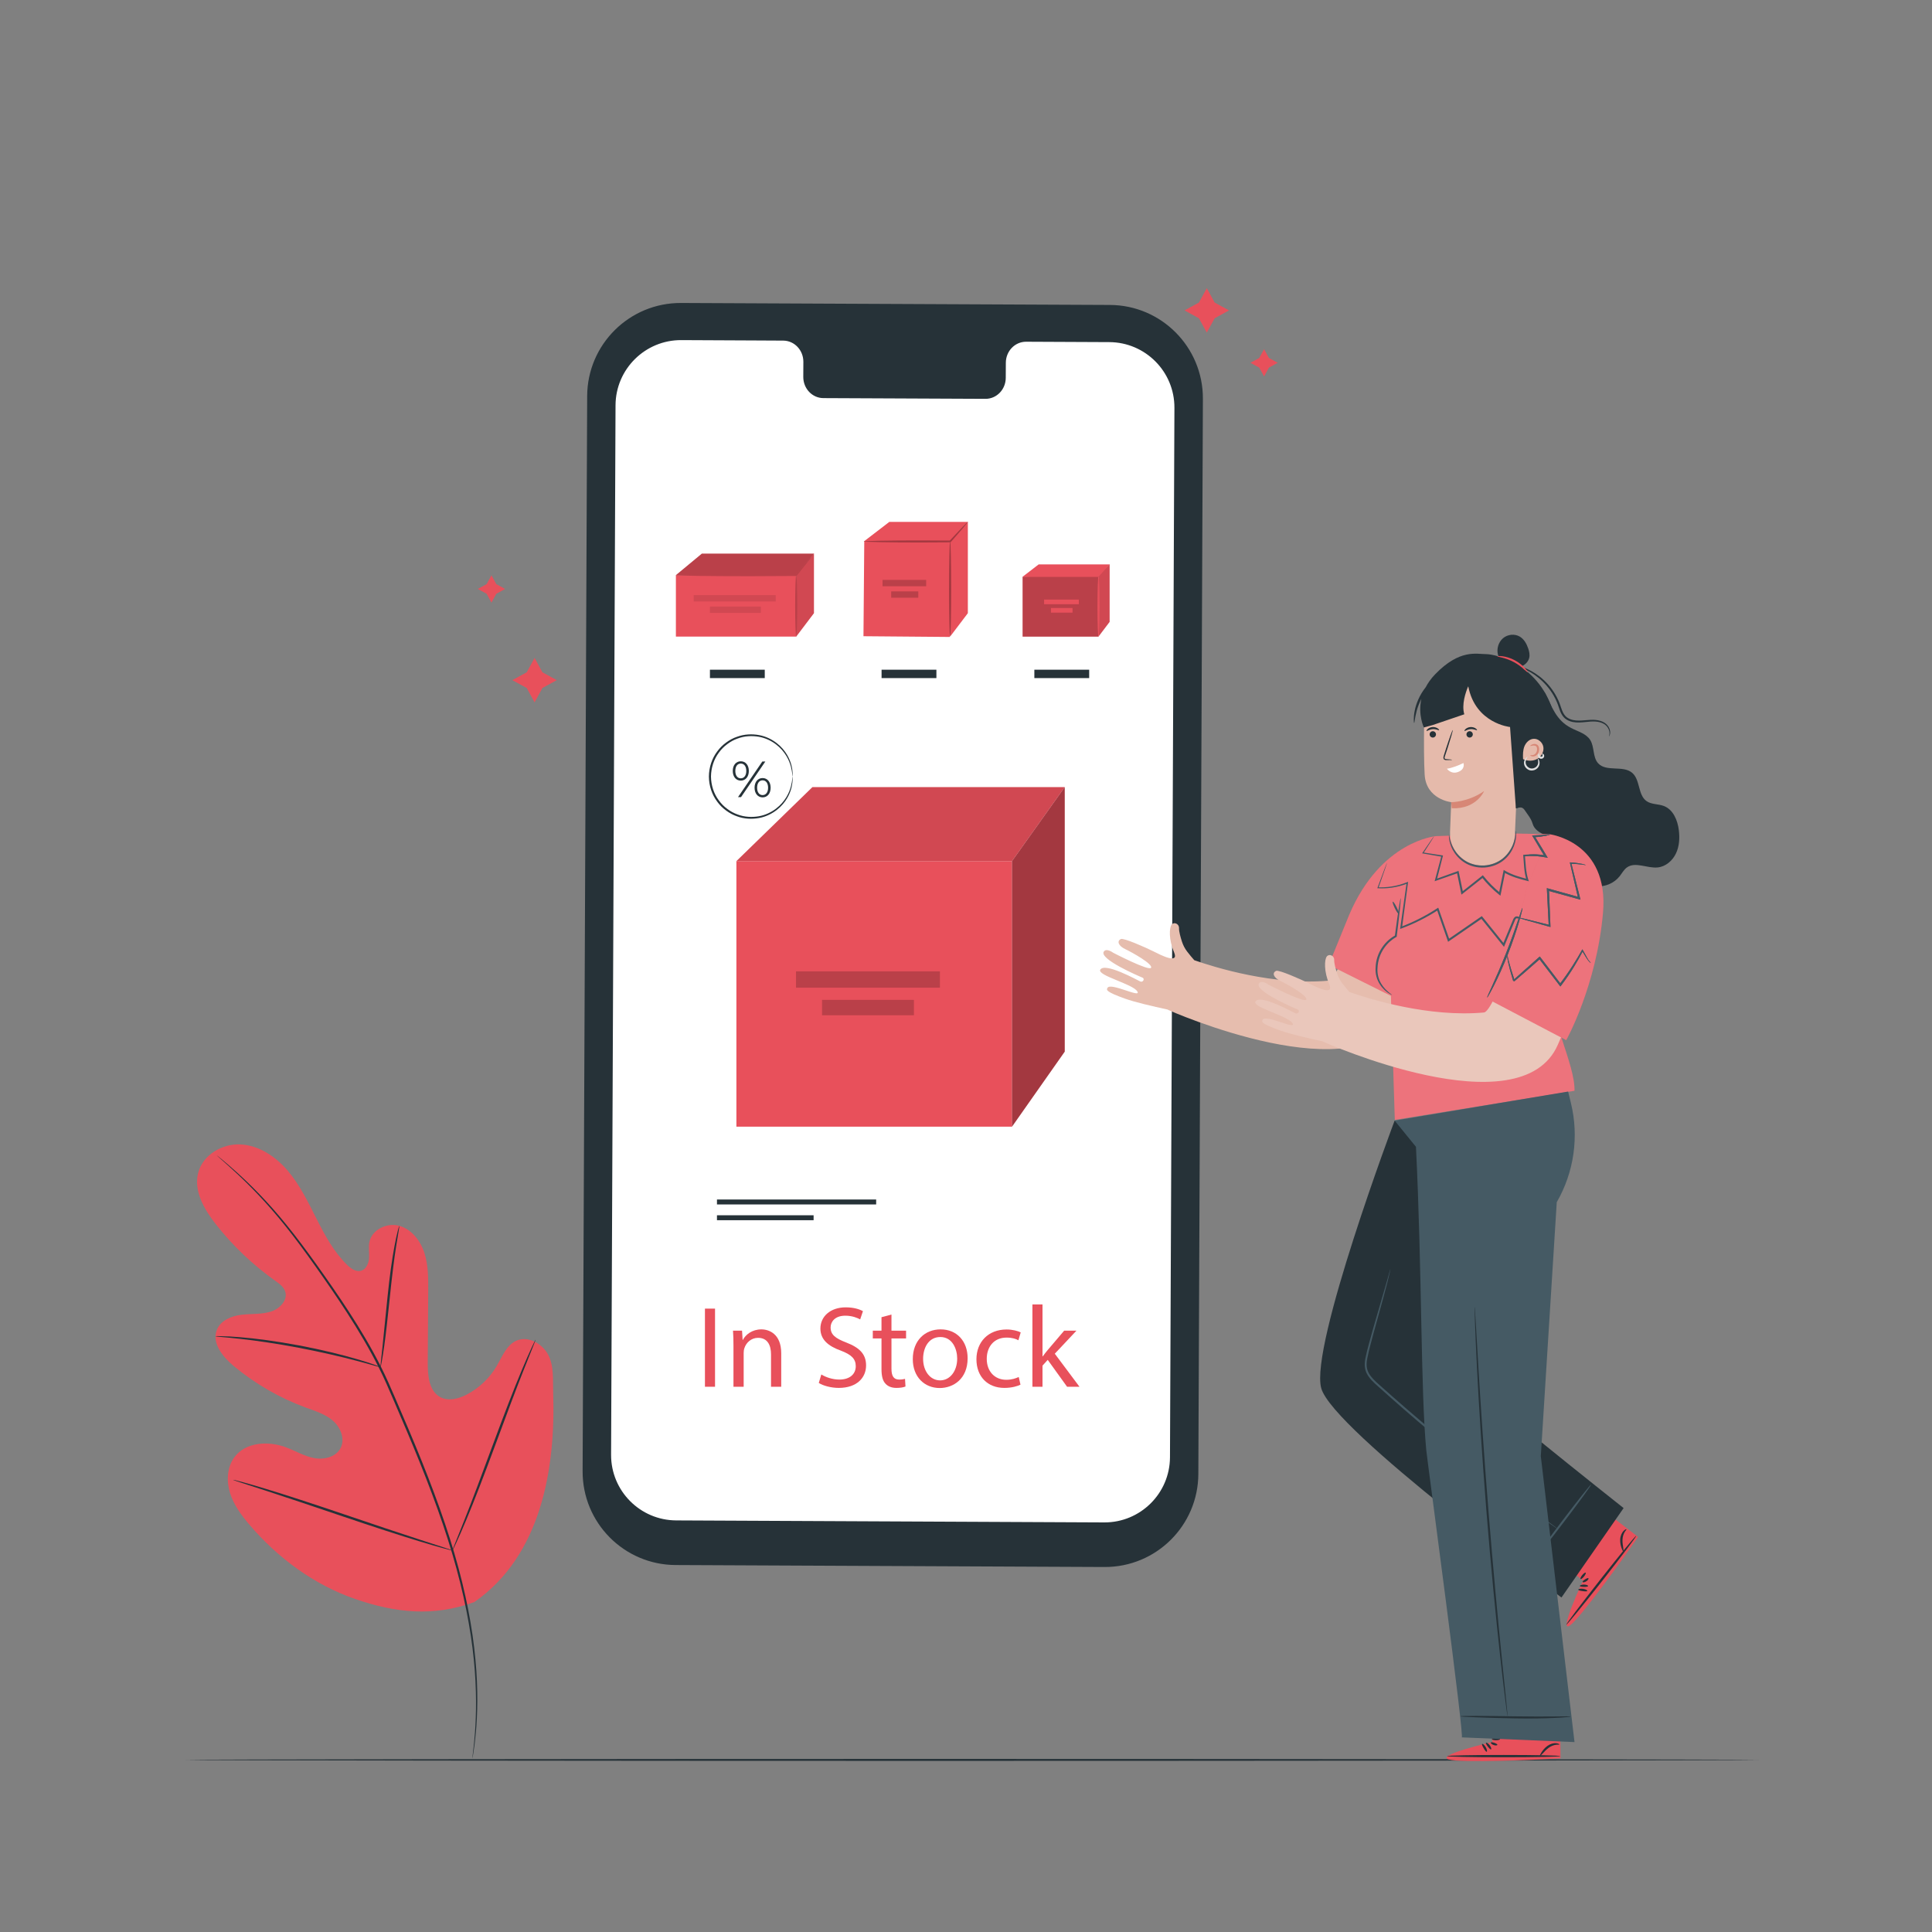 <?xml version="1.0" encoding="utf-8"?>
<!-- Generator: Adobe Illustrator 24.2.3, SVG Export Plug-In . SVG Version: 6.00 Build 0)  -->
<svg version="1.1" xmlns="http://www.w3.org/2000/svg" xmlns:xlink="http://www.w3.org/1999/xlink" x="0px" y="0px"
	 viewBox="0 0 500 500" style="enable-background:new 0 0 500 500;" xml:space="preserve">
<rect x="0" y="0" width="500" height="500" fill="#808080" stroke="none"/>
<style type="text/css">
	.st0{display:none;}
	.st1{display:inline;opacity:0.4;fill:#E0E0E0;}
	.st2{fill:#263238;}
	.st3{fill:#E8505B;}
	.st4{fill:#FFFFFF;}
	.st5{opacity:0.1;}
	.st6{opacity:0.3;}
	.st7{opacity:0.2;}
	.st8{fill:#455A64;}
	.st9{fill:#E6BDAE;}
	.st10{fill:#E5BAAB;}
	.st11{fill:#D78776;}
	.st12{fill:#E0E0E0;}
	.st13{fill:#EAC7BB;}
</style>
<g id="Background_2">
</g>
<g id="Background_1" class="st0">
	<path class="st1" d="M63.77,191.2c11.2,88.18,55.26,150.98,184.52,175.1c71.89,13.42,202.98-29.44,194.34-107.68
		c-9.6-86.88-100.12-50.49-174.79-78.49C223.18,163.37,199.35,72.2,126.91,77.59C69.64,81.85,57.77,143.99,63.77,191.2z"/>
</g>
<g id="Floor">
	<g>
		<g>
			<g>
				<path class="st2" d="M455.25,455.46c0,0.14-129.16,0.26-215.17,0.26c-86.04,0-192.08-0.12-192.08-0.26
					c0-0.14,106.04-0.26,192.08-0.26C326.09,455.2,455.25,455.32,455.25,455.46z"/>
			</g>
		</g>
	</g>
</g>
<g id="Plant">
	<g>
		<g>
			<g>
				<g>
					<path class="st3" d="M122.78,414.6c17.17-11.99,21.06-34.25,20.38-54.27c-0.11-3.34,0.25-6.86-1.33-9.79
						c-1.59-2.93-5.3-4.93-8.29-3.53c-2.48,1.17-3.56,4.05-4.95,6.44c-1.85,3.18-4.6,5.8-7.83,7.48c-2.13,1.1-4.76,1.78-6.86,0.62
						c-2.88-1.59-3.22-5.57-3.2-8.89c0.04-6.19,0.08-12.38,0.12-18.58c0.02-3.32,0.03-6.71-1-9.87c-1.03-3.15-3.32-6.08-6.48-6.97
						c-3.16-0.88-7.07,0.94-7.74,4.19c-0.28,1.35,0,2.76-0.09,4.14c-0.09,1.38-0.73,2.91-2.04,3.29c-1.33,0.39-2.66-0.55-3.65-1.52
						c-3.43-3.35-5.76-7.68-7.93-11.97c-2.17-4.3-4.29-8.7-7.4-12.36c-3.11-3.66-7.42-6.56-12.17-6.83
						c-4.76-0.27-9.83,2.67-11.03,7.34c-1.21,4.68,1.53,9.44,4.5,13.23c4.41,5.63,9.63,10.6,15.44,14.72
						c1.05,0.74,2.18,1.55,2.58,2.78c0.72,2.21-1.38,4.41-3.56,5.14c-2.48,0.82-5.16,0.57-7.75,0.87c-2.59,0.3-5.4,1.45-6.38,3.9
						c-1.36,3.4,1.48,6.95,4.27,9.29c5.6,4.67,11.98,8.36,18.8,10.85c2.44,0.89,5.02,1.68,6.99,3.4c1.97,1.72,3.16,4.7,1.97,7.04
						c-1.19,2.34-4.25,3.09-6.81,2.62c-2.56-0.47-4.85-1.86-7.29-2.78c-4.57-1.72-10.46-1.41-13.39,2.54
						c-1.92,2.59-2.09,6.21-1.12,9.3c0.97,3.09,2.94,5.75,5.04,8.21c7.32,8.58,16.68,15.5,27.28,19.17
						C102.44,417.46,112.25,418.45,122.78,414.6"/>
				</g>
			</g>
		</g>
		<g>
			<g>
				<g>
					<g>
						<path class="st2" d="M56.08,298.97c-0.01,0.01,0.1,0.12,0.32,0.32c0.25,0.22,0.57,0.51,0.99,0.88
							c0.87,0.77,2.15,1.9,3.77,3.41c3.23,3,7.76,7.52,12.69,13.7c2.47,3.08,5.04,6.57,7.73,10.36c2.68,3.8,5.53,7.88,8.35,12.27
							c2.83,4.4,5.66,9.11,8.2,14.2c1.28,2.54,2.42,5.2,3.59,7.91c1.16,2.71,2.33,5.46,3.52,8.24c4.72,11.14,8.87,21.91,11.84,31.97
							c2.98,10.05,4.76,19.37,5.54,27.26c0.8,7.9,0.63,14.34,0.31,18.76c-0.17,2.21-0.34,3.93-0.5,5.09
							c-0.06,0.56-0.11,0.99-0.15,1.32c-0.03,0.3-0.04,0.45-0.03,0.45c0.01,0,0.04-0.15,0.09-0.44c0.05-0.33,0.12-0.76,0.21-1.31
							c0.2-1.15,0.4-2.87,0.61-5.08c0.4-4.43,0.63-10.89-0.12-18.83c-0.72-7.93-2.46-17.29-5.43-27.38
							c-2.95-10.1-7.09-20.9-11.82-32.05c-1.19-2.78-2.37-5.53-3.53-8.24c-1.16-2.7-2.32-5.38-3.61-7.93
							c-2.56-5.12-5.41-9.84-8.26-14.24c-2.85-4.4-5.71-8.47-8.41-12.26c-2.71-3.78-5.31-7.26-7.81-10.33
							c-4.98-6.16-9.58-10.65-12.86-13.6c-1.64-1.48-2.95-2.59-3.84-3.33c-0.43-0.35-0.77-0.63-1.03-0.83
							C56.21,299.06,56.09,298.97,56.08,298.97z"/>
					</g>
				</g>
			</g>
		</g>
		<g>
			<g>
				<g>
					<g>
						<path class="st2" d="M98.48,353.81c0.04,0.01,0.15-0.5,0.32-1.42c0.17-0.92,0.38-2.25,0.62-3.91
							c0.47-3.31,0.96-7.9,1.49-12.96c0.52-5.07,1.08-9.64,1.6-12.93c0.26-1.65,0.47-2.98,0.64-3.89c0.16-0.92,0.23-1.43,0.19-1.44
							c-0.04-0.01-0.19,0.49-0.42,1.39c-0.24,0.9-0.52,2.23-0.83,3.87c-0.63,3.28-1.26,7.87-1.78,12.94c-0.5,5-0.96,9.52-1.31,12.97
							c-0.17,1.56-0.31,2.87-0.42,3.93C98.47,353.29,98.44,353.8,98.48,353.81z"/>
					</g>
				</g>
			</g>
		</g>
		<g>
			<g>
				<g>
					<g>
						<path class="st2" d="M55.77,345.83c0,0.04,0.61,0.11,1.7,0.2c1.1,0.1,2.68,0.23,4.64,0.46c3.91,0.42,9.3,1.19,15.2,2.31
							c5.9,1.12,11.2,2.37,15.01,3.38c1.91,0.49,3.44,0.93,4.5,1.23c1.06,0.3,1.65,0.45,1.67,0.41c0.01-0.04-0.56-0.27-1.6-0.64
							c-1.04-0.37-2.56-0.87-4.46-1.42c-3.79-1.12-9.09-2.44-15.01-3.56c-5.92-1.11-11.33-1.82-15.27-2.13
							c-1.97-0.17-3.56-0.24-4.67-0.26C56.38,345.77,55.77,345.78,55.77,345.83z"/>
					</g>
				</g>
			</g>
		</g>
		<g>
			<g>
				<g>
					<g>
						<path class="st2" d="M117.09,401.27c0.02,0.01,0.12-0.17,0.29-0.52c0.2-0.42,0.44-0.93,0.73-1.55
							c0.63-1.34,1.49-3.31,2.52-5.76c2.06-4.89,4.69-11.74,7.5-19.34c2.81-7.6,5.37-14.46,7.33-19.39c0.96-2.4,1.75-4.37,2.33-5.83
							c0.25-0.64,0.46-1.16,0.63-1.59c0.14-0.37,0.2-0.56,0.18-0.57c-0.02-0.01-0.12,0.17-0.29,0.52c-0.2,0.42-0.44,0.93-0.73,1.54
							c-0.63,1.34-1.49,3.31-2.52,5.76c-2.06,4.89-4.69,11.74-7.5,19.34c-2.81,7.6-5.37,14.46-7.33,19.39
							c-0.96,2.39-1.75,4.37-2.33,5.83c-0.25,0.64-0.46,1.16-0.63,1.59C117.13,401.07,117.07,401.26,117.09,401.27z"/>
					</g>
				</g>
			</g>
		</g>
		<g>
			<g>
				<g>
					<g>
						<path class="st2" d="M60.33,382.98c-0.01,0.02,0.19,0.1,0.56,0.23c0.44,0.15,0.99,0.33,1.65,0.55
							c1.52,0.49,3.58,1.16,6.08,1.97c5.13,1.66,12.19,4.04,19.99,6.68c7.8,2.64,14.89,4.96,20.06,6.52
							c2.58,0.78,4.68,1.39,6.14,1.78c0.67,0.18,1.23,0.32,1.68,0.44c0.39,0.09,0.59,0.13,0.6,0.11c0.01-0.02-0.19-0.1-0.56-0.23
							c-0.44-0.15-0.99-0.33-1.65-0.55c-1.52-0.49-3.58-1.16-6.08-1.97c-5.13-1.66-12.19-4.04-20-6.69
							c-7.8-2.64-14.89-4.96-20.06-6.52c-2.58-0.78-4.68-1.39-6.14-1.78c-0.67-0.18-1.23-0.32-1.68-0.44
							C60.54,383,60.34,382.96,60.33,382.98z"/>
					</g>
				</g>
			</g>
		</g>
	</g>
</g>
<g id="Device">
	<g>
		<g>
			<g>
				<g>
					<g>
						<g>
							<g>
								<path class="st2" d="M285.84,405.54l-110.99-0.51c-13.35-0.06-24.12-10.93-24.07-24.28l1.18-278.26
									c0.06-13.36,10.93-24.14,24.29-24.08l110.99,0.51c13.35,0.06,24.12,10.93,24.07,24.28l-1.18,278.26
									C310.08,394.82,299.2,405.6,285.84,405.54z"/>
							</g>
						</g>
						<g>
							<g>
								<path class="st4" d="M287.08,88.54l-21.52-0.1c-2.89-0.01-5.24,2.42-5.25,5.44l-0.02,3.9c-0.01,3.02-2.36,5.45-5.25,5.44
									l-41.95-0.19c-2.89-0.01-5.21-2.47-5.2-5.49l0.02-3.9c0.01-3.02-2.32-5.47-5.2-5.49l-7.57-0.04l-18.83-0.09
									c-9.35-0.04-16.97,7.51-17.01,16.86l-1.15,271.6c-0.04,9.35,7.51,16.96,16.85,17L285.78,394
									c9.35,0.04,16.97-7.51,17.01-16.86l1.15-271.6C303.98,96.19,296.43,88.58,287.08,88.54z"/>
							</g>
						</g>
					</g>
				</g>
			</g>
			<g>
				<rect x="190.58" y="222.86" class="st3" width="71.34" height="68.72"/>
				<g>
					<polygon class="st3" points="210.25,203.71 190.58,222.86 261.91,222.86 275.55,203.71 					"/>
					<polygon class="st5" points="210.25,203.71 190.58,222.86 261.91,222.86 275.55,203.71 					"/>
				</g>
				<g>
					<polygon class="st3" points="261.91,291.57 275.55,272.16 275.55,203.71 261.91,222.86 					"/>
					<polygon class="st6" points="261.91,291.57 275.55,272.16 275.55,203.71 261.91,222.86 					"/>
				</g>
				<g>
					<rect x="206.01" y="251.39" class="st3" width="37.24" height="4.22"/>
					<rect x="206.01" y="251.39" class="st7" width="37.24" height="4.22"/>
				</g>
				<g>
					<rect x="212.75" y="258.77" class="st3" width="23.77" height="3.98"/>
					<rect x="212.75" y="258.77" class="st7" width="23.77" height="3.98"/>
				</g>
			</g>
			<g>
				<g>
					<g>
						<g>
							<path class="st2" d="M205.12,200.97c-0.07,0.01-0.01-0.95-0.44-2.59c-0.42-1.6-1.49-3.95-3.9-5.77
								c-1.19-0.89-2.69-1.64-4.42-1.94c-1.72-0.29-3.65-0.23-5.49,0.47c-0.93,0.32-1.82,0.81-2.64,1.43
								c-0.83,0.6-1.58,1.35-2.2,2.22c-1.28,1.71-2,3.9-2.03,6.17c0.02,2.26,0.74,4.46,2.03,6.17c0.62,0.87,1.37,1.62,2.2,2.22
								c0.82,0.62,1.71,1.1,2.64,1.43c1.84,0.7,3.78,0.76,5.49,0.47c1.73-0.3,3.23-1.05,4.42-1.94c2.41-1.81,3.48-4.16,3.9-5.76
								C205.11,201.93,205.05,200.97,205.12,200.97c0,0,0.13,0.96-0.23,2.64c-0.36,1.65-1.41,4.1-3.88,6.02
								c-1.22,0.94-2.77,1.74-4.57,2.07c-1.79,0.32-3.81,0.28-5.74-0.45c-0.97-0.33-1.91-0.84-2.78-1.48
								c-0.87-0.63-1.67-1.41-2.32-2.32c-1.35-1.79-2.12-4.1-2.14-6.48c0.02-2.38,0.79-4.69,2.14-6.48
								c0.66-0.91,1.45-1.69,2.32-2.32c0.86-0.64,1.8-1.15,2.78-1.48c1.93-0.72,3.96-0.77,5.74-0.45c1.8,0.33,3.35,1.13,4.57,2.07
								c2.47,1.92,3.51,4.37,3.88,6.02C205.26,200.02,205.12,200.97,205.12,200.97z"/>
						</g>
					</g>
				</g>
				<g>
					<g>
						<path class="st2" d="M189.64,199.52c0-1.5,0.84-2.5,2.08-2.5c1.22,0,2.08,0.99,2.08,2.5c0,1.51-0.86,2.5-2.08,2.5
							C190.48,202.02,189.64,201.01,189.64,199.52z M193.14,199.52c0-1.2-0.57-1.91-1.42-1.91c-0.87,0-1.42,0.72-1.42,1.91
							c0,1.18,0.55,1.91,1.42,1.91C192.57,201.42,193.14,200.71,193.14,199.52z M197.29,197.08h0.78l-6.29,9.21h-0.78L197.29,197.08
							z M195.28,203.86c0-1.5,0.85-2.5,2.08-2.5c1.24,0,2.08,1,2.08,2.5c0,1.5-0.84,2.5-2.08,2.5
							C196.14,206.36,195.28,205.36,195.28,203.86z M198.78,203.86c0-1.18-0.55-1.91-1.42-1.91c-0.85,0-1.42,0.71-1.42,1.91
							c0,1.2,0.57,1.91,1.42,1.91C198.23,205.76,198.78,205.04,198.78,203.86z"/>
					</g>
				</g>
			</g>
			<g>
				<rect x="185.55" y="310.43" class="st2" width="41.2" height="1.28"/>
			</g>
			<g>
				<rect x="185.55" y="314.51" class="st2" width="25.01" height="1.28"/>
			</g>
			<rect x="174.92" y="148.85" class="st3" width="31.14" height="15.9"/>
			<g>
				<polygon class="st3" points="181.64,143.28 174.92,148.85 206.06,148.85 210.65,143.28 				"/>
				<polygon class="st7" points="181.64,143.28 174.92,148.85 206.06,148.85 210.65,143.28 				"/>
			</g>
			<g>
				<polygon class="st3" points="206.06,164.75 210.65,158.69 210.65,143.28 206.06,148.85 				"/>
				<polygon class="st5" points="206.06,164.75 210.65,158.69 210.65,143.28 206.06,148.85 				"/>
			</g>
			<g>
				<rect x="179.53" y="154.02" class="st3" width="21.23" height="1.64"/>
				<rect x="179.53" y="154.02" class="st5" width="21.23" height="1.64"/>
			</g>
			<g>
				<rect x="183.73" y="156.98" class="st3" width="13.18" height="1.64"/>
				<rect x="183.73" y="156.98" class="st5" width="13.18" height="1.64"/>
			</g>
			<rect x="183.73" y="173.32" class="st2" width="14.19" height="2.17"/>
			<g>
				<g>
					<path class="st3" d="M174.92,148.85c0-0.04,0.54-0.07,1.51-0.1c1.07-0.02,2.45-0.05,4.11-0.09c3.47-0.05,8.27-0.08,13.56-0.08
						c4.52,0.02,8.67,0.04,11.96,0.06l-0.16,0.08c1.39-1.62,2.54-2.98,3.42-4.01c0.82-0.94,1.3-1.46,1.33-1.43
						c0.03,0.03-0.38,0.59-1.15,1.58c-0.84,1.06-1.95,2.45-3.28,4.12l-0.06,0.08l-0.1,0c-3.29,0.02-7.44,0.04-11.96,0.06
						c-5.3,0-10.09-0.03-13.56-0.08c-1.66-0.03-3.04-0.06-4.11-0.09C175.46,148.93,174.92,148.89,174.92,148.85z"/>
				</g>
				<g class="st7">
					<path d="M174.92,148.85c0-0.04,0.54-0.07,1.51-0.1c1.07-0.02,2.45-0.05,4.11-0.09c3.47-0.05,8.27-0.08,13.56-0.08
						c4.52,0.02,8.67,0.04,11.96,0.06l-0.16,0.08c1.39-1.62,2.54-2.98,3.42-4.01c0.82-0.94,1.3-1.46,1.33-1.43
						c0.03,0.03-0.38,0.59-1.15,1.58c-0.84,1.06-1.95,2.45-3.28,4.12l-0.06,0.08l-0.1,0c-3.29,0.02-7.44,0.04-11.96,0.06
						c-5.3,0-10.09-0.03-13.56-0.08c-1.66-0.03-3.04-0.06-4.11-0.09C175.46,148.93,174.92,148.89,174.92,148.85z"/>
				</g>
			</g>
			<g>
				<g>
					<path class="st3" d="M206.06,164.75c-0.15,0-0.27-3.56-0.27-7.95c0-4.39,0.12-7.95,0.27-7.95c0.15,0,0.27,3.56,0.27,7.95
						C206.33,161.19,206.21,164.75,206.06,164.75z"/>
				</g>
				<g class="st7">
					<path d="M206.06,164.75c-0.15,0-0.27-3.56-0.27-7.95c0-4.39,0.12-7.95,0.27-7.95c0.15,0,0.27,3.56,0.27,7.95
						C206.33,161.19,206.21,164.75,206.06,164.75z"/>
				</g>
			</g>
			<rect x="228.15" y="173.32" class="st2" width="14.19" height="2.17"/>
			<g>
				
					<rect x="222.41" y="141.28" transform="matrix(8.460436e-03 -1 1 8.460436e-03 80.302 385.869)" class="st3" width="24.62" height="22.33"/>
				<polygon class="st3" points="230.15,135.07 223.56,140.13 245.89,140.13 250.48,135.07 				"/>
				<polygon class="st3" points="245.89,164.75 250.48,158.69 250.48,135.07 245.89,140.13 				"/>
				<g>
					<rect x="228.4" y="150.08" class="st3" width="11.29" height="1.64"/>
					<rect x="228.4" y="150.08" class="st7" width="11.29" height="1.64"/>
				</g>
				<g>
					<rect x="230.64" y="153.05" class="st3" width="7.01" height="1.64"/>
					<rect x="230.64" y="153.05" class="st7" width="7.01" height="1.64"/>
				</g>
				<g>
					<g>
						<path class="st3" d="M223.56,140.13c0-0.04,0.41-0.07,1.15-0.1c0.85-0.02,1.9-0.05,3.13-0.09c2.64-0.05,6.28-0.08,10.31-0.08
							c2.83,0.02,5.48,0.03,7.75,0.04l-0.17,0.07c1.4-1.51,2.57-2.75,3.4-3.61c0.83-0.86,1.32-1.33,1.36-1.3s-0.39,0.57-1.16,1.48
							c-0.77,0.91-1.9,2.2-3.26,3.74l-0.07,0.07l-0.1,0c-2.27,0.01-4.92,0.03-7.75,0.04c-4.03,0-7.67-0.03-10.31-0.08
							c-1.23-0.03-2.27-0.06-3.13-0.09C223.97,140.2,223.56,140.17,223.56,140.13z"/>
					</g>
					<g class="st6">
						<path d="M223.56,140.13c0-0.04,0.41-0.07,1.15-0.1c0.85-0.02,1.9-0.05,3.13-0.09c2.64-0.05,6.28-0.08,10.31-0.08
							c2.83,0.02,5.48,0.03,7.75,0.04l-0.17,0.07c1.4-1.51,2.57-2.75,3.4-3.61c0.83-0.86,1.32-1.33,1.36-1.3s-0.39,0.57-1.16,1.48
							c-0.77,0.91-1.9,2.2-3.26,3.74l-0.07,0.07l-0.1,0c-2.27,0.01-4.92,0.03-7.75,0.04c-4.03,0-7.67-0.03-10.31-0.08
							c-1.23-0.03-2.27-0.06-3.13-0.09C223.97,140.2,223.56,140.17,223.56,140.13z"/>
					</g>
				</g>
			</g>
			<g>
				<g>
					<path class="st3" d="M245.89,164.75c-0.15,0-0.27-5.51-0.27-12.31c0-6.8,0.12-12.31,0.27-12.31c0.15,0,0.27,5.51,0.27,12.31
						C246.16,159.24,246.04,164.75,245.89,164.75z"/>
				</g>
				<g class="st6">
					<path d="M245.89,164.75c-0.15,0-0.27-5.51-0.27-12.31c0-6.8,0.12-12.31,0.27-12.31c0.15,0,0.27,5.51,0.27,12.31
						C246.16,159.24,246.04,164.75,245.89,164.75z"/>
				</g>
			</g>
			<rect x="267.69" y="173.32" class="st2" width="14.19" height="2.17"/>
			<g>
				<path class="st3" d="M264.65,149.26c0-0.07,1.34-0.14,3.51-0.19c2.17-0.05,5.16-0.08,8.46-0.08c2.93,0,5.62,0.02,7.67,0.06
					l-0.15,0.07c0.91-0.96,1.65-1.74,2.18-2.27c0.53-0.53,0.83-0.81,0.86-0.78c0.03,0.03-0.22,0.36-0.69,0.94
					c-0.47,0.58-1.17,1.39-2.04,2.39l-0.06,0.07l-0.09,0c-2.05,0.04-4.73,0.06-7.67,0.06c-3.3,0-6.3-0.03-8.46-0.08
					C265.99,149.4,264.65,149.33,264.65,149.26z"/>
			</g>
			<g>
				<g>
					<rect x="264.65" y="149.26" class="st3" width="19.64" height="15.5"/>
					<rect x="264.65" y="149.26" class="st7" width="19.64" height="15.5"/>
				</g>
				<polygon class="st3" points="268.8,146.07 264.65,149.26 284.29,149.26 287.17,146.07 				"/>
				<g>
					<polygon class="st3" points="284.29,164.75 287.17,160.94 287.17,146.07 284.29,149.26 					"/>
					<polygon class="st5" points="284.29,164.75 287.17,160.94 287.17,146.07 284.29,149.26 					"/>
				</g>
				<rect x="270.21" y="155.17" class="st3" width="8.99" height="1.2"/>
				<rect x="271.99" y="157.35" class="st3" width="5.58" height="1.2"/>
				<g>
					<path class="st3" d="M284.29,164.75c-0.15,0-0.27-3.47-0.27-7.75c0-4.28,0.12-7.75,0.27-7.75c0.15,0,0.27,3.47,0.27,7.75
						C284.55,161.28,284.43,164.75,284.29,164.75z"/>
				</g>
			</g>
			<g>
				<path class="st3" d="M185.05,338.67v20.22h-2.61v-20.22H185.05z"/>
				<path class="st3" d="M189.82,348.3c0-1.5-0.03-2.73-0.12-3.93h2.34l0.15,2.4h0.06c0.72-1.38,2.4-2.73,4.8-2.73
					c2.01,0,5.13,1.2,5.13,6.18v8.67h-2.64v-8.37c0-2.34-0.87-4.29-3.36-4.29c-1.74,0-3.09,1.23-3.54,2.7
					c-0.12,0.33-0.18,0.78-0.18,1.23v8.73h-2.64V348.3z"/>
				<path class="st3" d="M212.56,355.71c1.17,0.72,2.88,1.32,4.68,1.32c2.67,0,4.23-1.41,4.23-3.45c0-1.89-1.08-2.97-3.81-4.02
					c-3.3-1.17-5.34-2.88-5.34-5.73c0-3.15,2.61-5.49,6.54-5.49c2.07,0,3.57,0.48,4.47,0.99l-0.72,2.13
					c-0.66-0.36-2.01-0.96-3.84-0.96c-2.76,0-3.81,1.65-3.81,3.03c0,1.89,1.23,2.82,4.02,3.9c3.42,1.32,5.16,2.97,5.16,5.94
					c0,3.12-2.31,5.82-7.08,5.82c-1.95,0-4.08-0.57-5.16-1.29L212.56,355.71z"/>
				<path class="st3" d="M230.71,340.2v4.17h3.78v2.01h-3.78v7.83c0,1.8,0.51,2.82,1.98,2.82c0.69,0,1.2-0.09,1.53-0.18l0.12,1.98
					c-0.51,0.21-1.32,0.36-2.34,0.36c-1.23,0-2.22-0.39-2.85-1.11c-0.75-0.78-1.02-2.07-1.02-3.78v-7.92h-2.25v-2.01h2.25v-3.48
					L230.71,340.2z"/>
				<path class="st3" d="M250.42,351.51c0,5.37-3.72,7.71-7.23,7.71c-3.93,0-6.96-2.88-6.96-7.47c0-4.86,3.18-7.71,7.2-7.71
					C247.6,344.04,250.42,347.07,250.42,351.51z M238.9,351.66c0,3.18,1.83,5.58,4.41,5.58c2.52,0,4.41-2.37,4.41-5.64
					c0-2.46-1.23-5.58-4.35-5.58C240.25,346.02,238.9,348.9,238.9,351.66z"/>
				<path class="st3" d="M264.1,358.35c-0.69,0.36-2.22,0.84-4.17,0.84c-4.38,0-7.23-2.97-7.23-7.41c0-4.47,3.06-7.71,7.8-7.71
					c1.56,0,2.94,0.39,3.66,0.75l-0.6,2.04c-0.63-0.36-1.62-0.69-3.06-0.69c-3.33,0-5.13,2.46-5.13,5.49c0,3.36,2.16,5.43,5.04,5.43
					c1.5,0,2.49-0.39,3.24-0.72L264.1,358.35z"/>
				<path class="st3" d="M269.8,351.03h0.06c0.36-0.51,0.87-1.14,1.29-1.65l4.26-5.01h3.18l-5.61,5.97l6.39,8.55h-3.21l-5.01-6.96
					l-1.35,1.5v5.46h-2.61v-21.3h2.61V351.03z"/>
			</g>
		</g>
		<g>
			<polygon class="st3" points="312.32,74.58 310.28,78.3 306.56,80.33 310.28,82.37 312.32,86.08 314.35,82.37 318.07,80.33 
				314.35,78.3 			"/>
		</g>
		<g>
			<polygon class="st3" points="138.35,170.27 136.31,173.99 132.59,176.02 136.31,178.05 138.35,181.77 140.38,178.05 
				144.1,176.02 140.38,173.99 			"/>
		</g>
		<g>
			<polygon class="st3" points="327.14,90.36 325.89,92.64 323.61,93.89 325.89,95.14 327.14,97.43 328.4,95.14 330.68,93.89 
				328.4,92.64 			"/>
		</g>
		<g>
			<polygon class="st3" points="127.19,148.89 125.94,151.17 123.66,152.42 125.94,153.67 127.19,155.96 128.44,153.67 
				130.72,152.42 128.44,151.17 			"/>
		</g>
	</g>
</g>
<g id="Character">
	<g>
		<g>
			<g>
				<g>
					<g>
						<g>
							<path class="st3" d="M409.69,409.04l-7.36-5.79l10.75-13.85l10.85,8.35l-0.61,0.9c-2.75,3.99-14.28,20.08-17.04,22.03
								C403.2,422.86,409.69,409.04,409.69,409.04z"/>
						</g>
					</g>
				</g>
			</g>
			<g>
				<g>
					<g>
						<g>
							<g>
								<path class="st2" d="M405.35,420.48c-0.13-0.1,3.82-5.34,8.82-11.7c5-6.36,9.16-11.43,9.29-11.33
									c0.13,0.1-3.82,5.34-8.82,11.7C409.64,415.51,405.48,420.58,405.35,420.48z"/>
							</g>
						</g>
					</g>
				</g>
			</g>
			<g>
				<g>
					<g>
						<g>
							<g>
								<path class="st2" d="M411,410.46c-0.03,0.17-0.5,0.23-1.07,0.22c-0.57-0.01-1.04-0.08-1.07-0.24
									c-0.02-0.16,0.45-0.36,1.07-0.36C410.55,410.09,411.02,410.3,411,410.46z"/>
							</g>
						</g>
					</g>
				</g>
			</g>
			<g>
				<g>
					<g>
						<g>
							<g>
								<path class="st2" d="M410.79,411.72c-0.05,0.16-0.58,0.15-1.2,0.06c-0.62-0.09-1.14-0.21-1.14-0.38
									c0-0.16,0.55-0.31,1.22-0.22C410.34,411.28,410.84,411.56,410.79,411.72z"/>
							</g>
						</g>
					</g>
				</g>
			</g>
			<g>
				<g>
					<g>
						<g>
							<g>
								<path class="st2" d="M420.14,401.56c-0.08,0.02-0.25-0.29-0.45-0.83c-0.19-0.54-0.42-1.33-0.39-2.26
									c0.03-0.93,0.4-1.74,0.81-2.2c0.41-0.46,0.8-0.57,0.83-0.51c0.05,0.08-0.22,0.3-0.49,0.76c-0.27,0.45-0.52,1.16-0.55,1.97
									c-0.03,0.82,0.12,1.57,0.2,2.13C420.19,401.18,420.22,401.54,420.14,401.56z"/>
							</g>
						</g>
					</g>
				</g>
			</g>
			<g>
				<g>
					<g>
						<g>
							<g>
								<path class="st2" d="M409.58,409.41c-0.06-0.16,0.24-0.42,0.63-0.67c0.39-0.25,0.76-0.41,0.88-0.29
									c0.11,0.12-0.11,0.51-0.56,0.79C410.09,409.53,409.64,409.57,409.58,409.41z"/>
							</g>
						</g>
					</g>
				</g>
			</g>
			<g>
				<g>
					<g>
						<g>
							<g>
								<path class="st2" d="M409.04,408.64c-0.12-0.11,0.07-0.56,0.43-1c0.36-0.44,0.75-0.72,0.89-0.63c0.14,0.09-0.05,0.54-0.43,1
									C409.56,408.47,409.16,408.75,409.04,408.64z"/>
							</g>
						</g>
					</g>
				</g>
			</g>
		</g>
		<g>
			<g>
				<g>
					<path class="st2" d="M360.93,290.01c0,0-21.96,58.34-19,69.24c2.96,10.9,62.18,54.18,62.18,54.18l16.08-23.14
						c0,0-46.19-36.55-46.33-38.57c-0.15-2.02,18.34-50.49,18.34-50.49L360.93,290.01z"/>
				</g>
			</g>
			<g>
				<g>
					<g>
						<path class="st8" d="M403.09,395.63c-0.01,0.01-0.08-0.03-0.21-0.11c-0.16-0.1-0.35-0.23-0.58-0.38
							c-0.54-0.37-1.27-0.87-2.2-1.51c-1.9-1.33-4.63-3.27-7.96-5.73c-6.66-4.92-15.71-11.94-25.31-20.16
							c-2.4-2.05-4.73-4.08-6.96-6.06c-1.11-0.99-2.2-1.97-3.27-2.92c-1.06-0.96-2.15-1.93-2.82-3.2c-0.71-1.28-0.68-2.78-0.41-4.05
							c0.26-1.29,0.58-2.5,0.89-3.68c0.63-2.35,1.26-4.53,1.84-6.52c1.14-3.94,2.08-7.14,2.74-9.41c0.3-1.08,0.54-1.94,0.72-2.57
							c0.07-0.27,0.14-0.49,0.19-0.67c0.05-0.15,0.07-0.23,0.08-0.22c0.01,0,0,0.08-0.03,0.24c-0.04,0.18-0.08,0.41-0.14,0.68
							c-0.13,0.6-0.34,1.47-0.62,2.59c-0.57,2.25-1.46,5.48-2.57,9.46c-0.55,1.99-1.16,4.18-1.77,6.53c-0.3,1.18-0.62,2.4-0.86,3.66
							c-0.24,1.25-0.26,2.58,0.39,3.74c0.62,1.16,1.67,2.1,2.73,3.05c1.07,0.95,2.16,1.92,3.28,2.91c2.23,1.97,4.56,4,6.96,6.04
							c9.59,8.21,18.59,15.27,25.19,20.27c3.29,2.45,5.96,4.45,7.85,5.87c0.9,0.67,1.61,1.2,2.14,1.59c0.22,0.17,0.4,0.31,0.55,0.42
							C403.04,395.57,403.1,395.63,403.09,395.63z"/>
					</g>
				</g>
			</g>
			<g>
				<g>
					<g>
						<path class="st8" d="M397.73,402.68c-0.12-0.09,2.93-4.3,6.81-9.4c3.88-5.1,7.12-9.17,7.24-9.08s-2.93,4.3-6.82,9.4
							C401.09,398.71,397.85,402.77,397.73,402.68z"/>
					</g>
				</g>
			</g>
		</g>
		<g>
			<g>
				<path class="st2" d="M399.71,179.06c1.96,3.92,2.99,7.32,6.88,9.34c1.75,0.91,3.89,1.43,4.95,3.1c1.15,1.82,0.61,4.45,2.06,6.04
					c2.11,2.31,6.44,0.44,8.81,2.47c2.12,1.82,1.44,5.72,3.72,7.32c1.29,0.9,3.04,0.7,4.5,1.27c2.4,0.93,3.54,3.7,3.85,6.25
					c0.25,2.04,0.14,4.19-0.76,6.05c-0.89,1.86-2.65,3.38-4.7,3.59c-2.72,0.29-5.81-1.59-8.01,0.03c-0.78,0.58-1.24,1.48-1.84,2.24
					c-1.37,1.74-3.62,2.75-5.83,2.61s-4.32-1.42-5.46-3.32c-1.52-2.53-1.42-6.03-3.65-7.97c-1.16-1.02-2.74-1.38-4.19-1.92
					c-1.45-0.54-2.94-1.44-3.38-2.92c-0.42-1.44-1.26-2.36-2.09-3.6c-1.11-1.66-2.6,0.37-4.07-0.45c-1.47-0.82-0.91-2.42-1.04-4.11"
					/>
			</g>
		</g>
		<g>
			<g>
				<g>
					<g>
						<path class="st9" d="M373.84,235.74l-18.98-6.35c0,0-8.39,24.16-10.96,24.4c-14.24,1.3-29.48-3.42-34.82-5.29
							c-0.54-0.61-1.16-1.34-1.85-2.24c-0.59-0.77-1.04-1.64-1.34-2.56c-0.36-1.12-0.79-2.62-0.76-3.52
							c0.03-1.11-1.3-1.68-1.92-0.88c-0.62,0.8-0.77,3.85,0.63,7.13c1.41,3.28-3.57,0.67-5.4-0.25c-1.83-0.92-7.63-3.5-8.35-3.16
							c-1.07,0.5-0.73,1.73,1.12,2.61c1.87,0.89,7.21,3.89,6.68,4.83c-0.52,0.93-9.78-3.88-9.78-3.88s-1.81-1.35-2.46-0.28
							c-1.17,1.93,9.04,6.31,10.02,6.71c0.68,0.27,0.14,1.32-0.58,0.99c-0.74-0.34-9.12-5.01-10.33-3.06
							c-0.93,1.5,8.37,3.69,9.57,5.62c1.2,1.93-6.88-2.38-7.71-0.91c-0.31,0.55-0.47,1,4.54,2.8c2.43,0.88,7,1.95,11.14,2.85
							l-0.02,0.05c0,0,49.95,22.33,60.72,0.8C374.42,239.32,373.84,235.74,373.84,235.74z"/>
					</g>
				</g>
			</g>
		</g>
		<g>
			<g>
				<g>
					<g>
						<g>
							<path class="st3" d="M392.61,215.73L392.61,215.73l8.29,0.15l6.58,18.87l-5.36,21.62c-1.57,6.32,5.54,18.95,5.36,25.92
								l-46.5,7.53L360,258.77l-0.02-1.04l-16.09-8.03l5.31-13.01c8.17-19.14,22.44-20.3,22.44-20.3L392.61,215.73z"/>
						</g>
					</g>
				</g>
			</g>
			<g class="st7">
				<g>
					<g>
						<g>
							<path class="st4" d="M392.61,215.73L392.61,215.73l8.29,0.15l6.58,18.87l-5.36,21.62c-1.57,6.32,5.54,18.95,5.36,25.92
								l-46.5,7.53L360,258.77l-0.02-1.04l-16.09-8.03l5.31-13.01c8.17-19.14,22.44-20.3,22.44-20.3L392.61,215.73z"/>
						</g>
					</g>
				</g>
			</g>
			<g>
				<g>
					<g>
						<path class="st8" d="M401.24,215.93c0,0.01-0.09,0.05-0.27,0.11c-0.18,0.06-0.45,0.14-0.82,0.22
							c-0.72,0.19-1.84,0.24-3.22,0.32l0.1-0.19c0.86,1.4,1.93,3.13,3.18,5.15l0.21,0.35l-0.4-0.07c-1.64-0.28-3.54-0.4-5.57-0.18
							l0.19-0.24c0.22,1.96,0.19,4.13,0.89,6.26l0.14,0.42l-0.43-0.11c-1.97-0.5-4.08-1.05-6.06-2.22l0.39-0.17
							c-0.37,1.86-0.77,3.81-1.17,5.8l-0.09,0.43l-0.34-0.27c-0.8-0.64-1.62-1.36-2.39-2.15c-0.75-0.75-1.44-1.54-2.09-2.36
							l0.38,0.04c-1.83,1.44-3.61,2.84-5.32,4.2l-0.33,0.26l-0.08-0.41c-0.38-1.86-0.74-3.65-1.1-5.37l0.32,0.18
							c-2.01,0.7-3.91,1.37-5.68,1.99l-0.4,0.14l0.11-0.4c0.61-2.26,1.16-4.32,1.65-6.16l0.15,0.23c-1.91-0.33-3.55-0.61-4.94-0.85
							l-0.21-0.04l0.12-0.17c0.92-1.34,1.64-2.39,2.16-3.16c0.23-0.33,0.42-0.59,0.58-0.81c0.13-0.18,0.21-0.27,0.22-0.26
							c0.01,0.01-0.04,0.11-0.16,0.3c-0.14,0.23-0.31,0.5-0.52,0.85c-0.5,0.78-1.19,1.86-2.06,3.23l-0.09-0.2
							c1.39,0.21,3.04,0.46,4.96,0.75l0.2,0.03l-0.05,0.2c-0.47,1.84-1,3.91-1.57,6.18l-0.29-0.26c1.77-0.64,3.66-1.32,5.67-2.04
							l0.26-0.09l0.06,0.28c0.36,1.72,0.73,3.51,1.12,5.37l-0.41-0.15c1.71-1.36,3.49-2.76,5.31-4.21l0.21-0.17l0.17,0.21
							c0.63,0.8,1.31,1.57,2.05,2.31c0.76,0.77,1.56,1.48,2.35,2.11l-0.43,0.16c0.41-1.99,0.8-3.94,1.18-5.8l0.07-0.36l0.32,0.19
							c1.86,1.11,3.96,1.68,5.9,2.18l-0.29,0.31c-0.72-2.23-0.67-4.45-0.86-6.37l-0.02-0.22l0.22-0.02c2.07-0.2,4.01-0.06,5.68,0.25
							l-0.19,0.28c-1.2-2.04-2.24-3.79-3.08-5.21l-0.11-0.18l0.2-0.01c1.41-0.04,2.48-0.05,3.21-0.2
							C400.86,216.02,401.24,215.91,401.24,215.93z"/>
					</g>
				</g>
			</g>
			<g>
				<g>
					<g>
						<path class="st8" d="M410.42,223.86c-0.01,0.02-0.32-0.15-0.97-0.34c-0.64-0.18-1.67-0.36-2.94-0.05l0.07-0.11
							c0.2,1.1,0.49,2.42,0.9,3.93c0.4,1.51,0.91,3.22,1.36,5.14l0.07,0.29l-0.28-0.08c-2.37-0.69-5.16-1.21-8.1-2.2l0.28-0.22
							c0.3,2.85,0.29,6.05,0.46,9.4l0.01,0.29l-0.29-0.04c-2.57-0.38-5.18-1.2-7.85-2.07c-0.31-0.09-0.69-0.22-0.78-0.08
							c-0.18,0.14-0.3,0.48-0.44,0.82c-0.27,0.66-0.55,1.33-0.83,2c-0.56,1.35-1.12,2.72-1.69,4.1l-0.17,0.41l-0.28-0.35
							c-1.71-2.12-3.5-4.34-5.32-6.6l-0.4-0.49l0.36,0.05c-2.93,2.01-5.79,3.98-8.55,5.88l-0.28,0.2l-0.11-0.33
							c-0.96-2.77-1.9-5.46-2.8-8.05l0.37,0.13c-3.17,2.06-6.4,3.63-9.51,4.79l-0.36,0.13l0.05-0.38c0.61-4.33,1.16-8.22,1.63-11.58
							l0.24,0.19c-2.88,1.14-5.54,1.36-7.65,1.24l-0.17-0.01l0.06-0.16c0.78-2.08,1.38-3.69,1.8-4.82c0.2-0.52,0.36-0.93,0.48-1.23
							c0.11-0.28,0.17-0.41,0.18-0.41c0.01,0-0.03,0.15-0.12,0.43c-0.1,0.31-0.24,0.73-0.42,1.26c-0.4,1.14-0.96,2.77-1.69,4.86
							l-0.11-0.17c2.08,0.08,4.7-0.17,7.5-1.31l0.29-0.12l-0.04,0.31c-0.45,3.37-0.96,7.26-1.54,11.6l-0.3-0.24
							c3.08-1.17,6.27-2.74,9.4-4.79l0.27-0.18l0.11,0.3c0.91,2.59,1.85,5.28,2.82,8.05l-0.4-0.13c2.76-1.9,5.62-3.87,8.55-5.89
							l0.2-0.14l0.16,0.19l0.4,0.49c1.82,2.26,3.61,4.49,5.31,6.61l-0.45,0.06c0.57-1.39,1.14-2.75,1.7-4.1
							c0.28-0.67,0.56-1.34,0.83-2c0.15-0.31,0.22-0.7,0.61-1.02c0.11-0.07,0.19-0.13,0.36-0.16c0.14-0.01,0.24,0,0.34,0.02
							c0.2,0.04,0.37,0.09,0.55,0.14c2.67,0.88,5.24,1.7,7.78,2.08l-0.28,0.25c-0.16-3.38-0.12-6.55-0.4-9.38l-0.03-0.33l0.31,0.11
							c2.9,1.01,5.67,1.55,8.06,2.27l-0.22,0.2c-0.42-1.91-0.91-3.62-1.29-5.15c-0.39-1.52-0.66-2.86-0.83-3.97l-0.01-0.09
							l0.09-0.02c1.32-0.29,2.36-0.07,3.01,0.14C410.13,223.65,410.42,223.86,410.42,223.86z"/>
					</g>
				</g>
			</g>
			<g>
				<g>
					<g>
						<g>
							<g>
								<path class="st8" d="M360.26,257.5c-0.02,0.03-0.39-0.12-1-0.53c-0.59-0.42-1.43-1.1-2.15-2.22
									c-0.73-1.09-1.24-2.69-1.1-4.44c0.07-1.73,0.62-3.66,1.81-5.3c0.9-1.28,2.06-2.28,3.3-2.95l-0.14,0.19
									c0.38-2.85,0.73-5.3,1-7.04c0.27-1.74,0.45-2.75,0.51-2.75c0.06,0.01-0.02,1.04-0.2,2.79c-0.18,1.75-0.46,4.21-0.81,7.06
									l-0.01,0.12l-0.13,0.07c-1.11,0.62-2.24,1.59-3.08,2.8c-1.12,1.56-1.66,3.37-1.75,5.02c-0.16,1.66,0.27,3.14,0.92,4.21
									c0.64,1.09,1.42,1.79,1.95,2.25C359.94,257.26,360.28,257.46,360.26,257.5z"/>
							</g>
						</g>
					</g>
				</g>
			</g>
			<g>
				<g>
					<g>
						<g>
							<g>
								<path class="st8" d="M362.01,236.55c-0.13,0.06-0.59-0.6-1.02-1.48c-0.43-0.88-0.68-1.65-0.54-1.72
									c0.13-0.06,0.59,0.6,1.02,1.48C361.9,235.72,362.15,236.49,362.01,236.55z"/>
							</g>
						</g>
					</g>
				</g>
			</g>
		</g>
		<g>
			<g>
				<g>
					<g>
						<path class="st10" d="M392.05,216l1.43-32.68l-12.98-9.83l-11.8,5.77c0,0-0.39,14.81,0,21.23c0.39,6.42,6.87,7.11,6.87,7.11
							s-0.15,3.76-0.3,7.72c-0.18,4.79,3.68,8.75,8.47,8.71l0,0C388.21,223.99,391.86,220.46,392.05,216z"/>
					</g>
				</g>
			</g>
		</g>
		<g>
			<g>
				<g>
					<g>
						<g>
							<path class="st2" d="M369.99,190.06c0,0.45,0.37,0.82,0.82,0.82c0.45,0,0.82-0.37,0.82-0.82s-0.37-0.82-0.82-0.82
								C370.36,189.24,369.99,189.6,369.99,190.06z"/>
						</g>
					</g>
				</g>
			</g>
			<g>
				<g>
					<g>
						<g>
							<g>
								<path class="st2" d="M369.2,189.16c0.11,0.11,0.71-0.41,1.6-0.46c0.88-0.06,1.55,0.38,1.64,0.26
									c0.05-0.05-0.06-0.25-0.36-0.45c-0.29-0.2-0.77-0.38-1.32-0.35c-0.55,0.03-1.01,0.27-1.27,0.5
									C369.23,188.91,369.14,189.12,369.2,189.16z"/>
							</g>
						</g>
					</g>
				</g>
			</g>
		</g>
		<g>
			<g>
				<g>
					<g>
						<g>
							<path class="st2" d="M379.52,190.06c0,0.45,0.37,0.82,0.82,0.82c0.45,0,0.82-0.37,0.82-0.82s-0.37-0.82-0.82-0.82
								C379.89,189.24,379.52,189.6,379.52,190.06z"/>
						</g>
					</g>
				</g>
			</g>
			<g>
				<g>
					<g>
						<g>
							<g>
								<path class="st2" d="M379.01,189.16c0.11,0.11,0.71-0.41,1.6-0.46c0.88-0.06,1.55,0.38,1.64,0.26
									c0.05-0.05-0.06-0.25-0.36-0.45c-0.29-0.2-0.77-0.38-1.32-0.35c-0.55,0.03-1.01,0.27-1.27,0.5
									C379.04,188.91,378.96,189.12,379.01,189.16z"/>
							</g>
						</g>
					</g>
				</g>
			</g>
		</g>
		<g>
			<g>
				<g>
					<g>
						<path class="st4" d="M378.74,197.47c-1.1,0.55-3.05,1.33-4.28,1.47c0,0,1.09,1.56,2.93,0.83
							C379.3,199.03,378.74,197.47,378.74,197.47z"/>
					</g>
				</g>
			</g>
		</g>
		<g>
			<g>
				<g>
					<g>
						<path class="st11" d="M375.57,207.6c0,0,4.33,0.05,8.51-2.87c0,0-1.93,4.72-8.37,4.45L375.57,207.6z"/>
					</g>
				</g>
			</g>
		</g>
		<g>
			<g>
				<g>
					<g>
						<path class="st2" d="M412.17,201.79c-0.57,0.03-1.42-0.06-2.33-0.53c-0.92-0.45-1.82-1.3-2.54-2.46
							c-0.73-1.15-1.29-2.58-1.9-4.07c-1.2-2.99-2.1-5.76-2.72-7.78c-0.1-0.32-0.18-0.61-0.27-0.89c-0.05-0.34-0.11-0.65-0.17-0.88
							c-3.5-13.39-15.28-15.89-17.61-15.89c-2.5,0-6.87-1.37-13.24,5.24c-1.07,1.11-1.84,2.23-2.42,3.33
							c-1.64,2.06-2.51,4.34-2.84,6.05c-0.39,1.96-0.22,3.19-0.15,3.19c0.12,0,0.14-1.21,0.64-3.07c0.25-0.93,0.64-2.03,1.23-3.16
							c-0.93,4.15,0.65,7.4,0.65,7.4l2.28-0.63l8.18-2.78c-0.74-2.53,0.35-5.68,0.97-7.15l0.06-0.06
							c1.87,9.61,10.81,10.5,10.81,10.5l1.51,21.03c10.87-2.32,10.63-16.87,10.56-19.83c0.49,1.67,1.13,3.58,1.94,5.58
							c0.61,1.49,1.19,2.94,1.99,4.14c0.78,1.21,1.81,2.11,2.82,2.54c1.01,0.45,1.94,0.48,2.54,0.38c0.6-0.12,0.89-0.31,0.88-0.34
							C413.05,201.64,412.74,201.75,412.17,201.79z"/>
					</g>
				</g>
			</g>
		</g>
		<g>
			<g>
				<g>
					<g>
						<g>
							<path class="st2" d="M375.81,196.64c0-0.05-0.55-0.11-1.45-0.18c-0.23-0.01-0.45-0.04-0.49-0.21
								c-0.06-0.17,0.03-0.43,0.13-0.71c0.19-0.58,0.39-1.19,0.61-1.83c0.42-1.31,0.78-2.49,1.03-3.36
								c0.25-0.87,0.37-1.41,0.33-1.42c-0.05-0.01-0.26,0.5-0.57,1.35c-0.31,0.84-0.71,2.02-1.13,3.32c-0.2,0.64-0.4,1.26-0.58,1.84
								c-0.08,0.27-0.21,0.58-0.09,0.92c0.07,0.17,0.23,0.29,0.38,0.32c0.14,0.04,0.27,0.03,0.38,0.03
								C375.26,196.71,375.81,196.69,375.81,196.64z"/>
						</g>
					</g>
				</g>
			</g>
		</g>
		<g>
			<g>
				<g>
					<g>
						<g>
							<path class="st10" d="M394.16,196.37c-0.04-1.07-0.04-2.17,0.34-3.17c0.39-1,1.24-1.88,2.31-1.99
								c1.23-0.13,2.41,0.89,2.61,2.11c0.19,1.22-0.51,2.48-1.59,3.09c-1.07,0.6-2.44,0.59-3.57,0.1"/>
						</g>
					</g>
				</g>
			</g>
			<g>
				<g>
					<g>
						<g>
							<g>
								<path class="st11" d="M396.03,195.43c0.04-0.07,0.35,0.09,0.8-0.05c0.46-0.11,0.92-0.63,0.96-1.37
									c0.03-0.36-0.05-0.69-0.23-0.86c-0.18-0.17-0.47-0.22-0.7-0.21c-0.48,0.04-0.82,0.17-0.85,0.09
									c-0.02-0.05,0.22-0.3,0.79-0.46c0.29-0.06,0.7-0.08,1.08,0.21c0.38,0.31,0.47,0.82,0.44,1.27c-0.03,0.46-0.2,0.89-0.48,1.2
									c-0.27,0.31-0.64,0.47-0.95,0.5C396.27,195.82,395.98,195.47,396.03,195.43z"/>
							</g>
						</g>
					</g>
				</g>
			</g>
		</g>
		<g>
			<g>
				<g>
					<g>
						<g>
							<path class="st3" d="M386.19,450.82v-9.36l17.53-0.11l0.14,13.69l-1.09,0.08c-4.84,0.3-24.61,1.18-27.85,0.22
								C371.32,454.27,386.19,450.82,386.19,450.82z"/>
						</g>
					</g>
				</g>
			</g>
			<g>
				<g>
					<g>
						<g>
							<g>
								<path class="st2" d="M374.52,454.48c0-0.17,6.56-0.3,14.65-0.3c8.09,0,14.65,0.13,14.65,0.3c0,0.16-6.56,0.3-14.65,0.3
									C381.08,454.78,374.52,454.65,374.52,454.48z"/>
							</g>
						</g>
					</g>
				</g>
			</g>
			<g>
				<g>
					<g>
						<g>
							<g>
								<path class="st2" d="M385.89,452.73c-0.15,0.08-0.49-0.26-0.84-0.71c-0.35-0.45-0.58-0.87-0.47-0.99
									c0.11-0.12,0.57,0.13,0.94,0.62C385.9,452.15,386.03,452.65,385.89,452.73z"/>
							</g>
						</g>
					</g>
				</g>
			</g>
			<g>
				<g>
					<g>
						<g>
							<g>
								<path class="st2" d="M384.77,453.35c-0.16,0.06-0.47-0.36-0.79-0.9c-0.32-0.54-0.54-1.02-0.41-1.13
									c0.13-0.1,0.58,0.24,0.92,0.82C384.84,452.72,384.92,453.29,384.77,453.35z"/>
							</g>
						</g>
					</g>
				</g>
			</g>
			<g>
				<g>
					<g>
						<g>
							<g>
								<path class="st2" d="M398.53,454.42c-0.07-0.05,0.07-0.38,0.38-0.87c0.31-0.49,0.79-1.15,1.54-1.7
									c0.75-0.55,1.62-0.77,2.23-0.72c0.62,0.04,0.94,0.28,0.91,0.34c-0.03,0.09-0.37,0.01-0.9,0.08
									c-0.52,0.06-1.23,0.3-1.89,0.78c-0.66,0.48-1.17,1.06-1.55,1.47C398.86,454.22,398.6,454.47,398.53,454.42z"/>
							</g>
						</g>
					</g>
				</g>
			</g>
			<g>
				<g>
					<g>
						<g>
							<g>
								<path class="st2" d="M385.83,450.97c0.08-0.14,0.48-0.07,0.92,0.08c0.44,0.16,0.79,0.35,0.77,0.51
									c-0.02,0.16-0.47,0.23-0.97,0.05C386.05,451.44,385.75,451.11,385.83,450.97z"/>
							</g>
						</g>
					</g>
				</g>
			</g>
			<g>
				<g>
					<g>
						<g>
							<g>
								<path class="st2" d="M386.11,450.06c0.02-0.16,0.49-0.29,1.05-0.29c0.57,0.01,1.03,0.15,1.04,0.31
									c0.01,0.16-0.46,0.29-1.05,0.29C386.56,450.37,386.09,450.23,386.11,450.06z"/>
							</g>
						</g>
					</g>
				</g>
			</g>
		</g>
		<g>
			<g>
				<g>
					<g>
						<g>
							<path class="st8" d="M370.53,288.4l-9.61,1.6l5.53,6.8c1.59,32.03,1.2,63.05,2.67,78.52c0.22,2.35,10.14,76.04,9.16,74.31
								l29.2,1.22l-8.72-74l4.13-65.73c4.48-7.77,5.79-16.96,3.66-25.67l-0.72-2.96"/>
						</g>
					</g>
				</g>
			</g>
		</g>
		<g>
			<g>
				<path class="st2" d="M390.66,172.74c-1.45-0.56-2.63-1.83-3-3.34c-0.37-1.51,0.14-3.22,1.32-4.23c1.19-1.01,3.02-1.21,4.35-0.41
					c1.09,0.65,1.75,1.84,2.16,3.04c0.28,0.8,0.47,1.67,0.26,2.49c-0.31,1.23-1.47,2.1-2.69,2.43c-1.22,0.33-2.52,0.22-3.78,0.1"/>
			</g>
		</g>
		<g>
			<g>
				<g>
					<path class="st2" d="M416.43,190.56c-0.06-0.01,0.23-0.47,0.06-1.31c-0.09-0.41-0.3-0.9-0.7-1.34
						c-0.39-0.44-0.99-0.79-1.72-0.99c-0.73-0.2-1.57-0.24-2.47-0.18c-0.9,0.06-1.88,0.22-2.94,0.24c-1.05,0.02-2.23-0.12-3.25-0.77
						c-1.07-0.65-1.59-1.89-1.94-3.01c-0.69-2.26-1.87-4.2-3.2-5.74c-1.34-1.54-2.81-2.67-4.14-3.46c-2.68-1.57-4.66-1.82-4.62-1.94
						c0-0.02,0.12-0.01,0.35,0.03c0.23,0.04,0.57,0.08,0.99,0.2c0.86,0.2,2.07,0.62,3.46,1.38c1.38,0.76,2.93,1.89,4.32,3.46
						c1.39,1.56,2.63,3.59,3.34,5.9c0.36,1.12,0.82,2.18,1.72,2.74c0.88,0.57,1.97,0.73,2.96,0.72c1.01-0.01,1.99-0.15,2.92-0.19
						c0.93-0.05,1.82,0.01,2.6,0.26c0.78,0.23,1.43,0.65,1.84,1.16c0.42,0.5,0.61,1.05,0.68,1.5c0.06,0.45-0.01,0.81-0.09,1.03
						C416.53,190.47,416.44,190.57,416.43,190.56z"/>
				</g>
			</g>
		</g>
		<g>
			<g>
				<g>
					<path class="st12" d="M397.96,196.31c0.03-0.05,0.48,0.33,0.48,1.2c-0.01,0.41-0.18,0.95-0.61,1.34
						c-0.41,0.39-1.06,0.64-1.73,0.54c-0.67-0.11-1.2-0.56-1.47-1.06c-0.28-0.51-0.27-1.07-0.14-1.46c0.27-0.82,0.82-1.04,0.83-0.98
						c0.06,0.06-0.34,0.38-0.46,1.07c-0.06,0.34-0.03,0.76,0.21,1.13c0.22,0.37,0.64,0.7,1.13,0.78c0.49,0.08,0.98-0.1,1.32-0.38
						c0.34-0.28,0.5-0.67,0.56-1.01C398.16,196.77,397.88,196.35,397.96,196.31z"/>
				</g>
			</g>
		</g>
		<g>
			<g>
				<g>
					<path class="st3" d="M395.37,174c-0.13,0.11-1.41-1.51-3.61-2.66c-2.19-1.18-4.25-1.33-4.23-1.49
						c-0.02-0.13,2.17-0.22,4.48,1.02C394.33,172.08,395.49,173.94,395.37,174z"/>
				</g>
			</g>
		</g>
		<g>
			<g>
				<g>
					<path class="st12" d="M399.1,195.08c0-0.07,0.28-0.09,0.46,0.24c0.08,0.15,0.12,0.39,0.01,0.63c-0.12,0.25-0.4,0.41-0.68,0.42
						c-0.28,0.01-0.56-0.12-0.7-0.33c-0.15-0.2-0.17-0.42-0.15-0.58c0.05-0.34,0.24-0.46,0.29-0.41c0.07,0.04,0.03,0.2,0.09,0.4
						c0.06,0.21,0.2,0.4,0.46,0.38c0.25-0.01,0.35-0.18,0.33-0.39C399.2,195.26,399.08,195.16,399.1,195.08z"/>
				</g>
			</g>
		</g>
		<g>
			<g>
				<g>
					<path class="st8" d="M392.26,215c0.03,0,0.12,0.38,0.11,1.08c0,0.7-0.13,1.73-0.58,2.91c-0.46,1.17-1.27,2.5-2.58,3.58
						c-1.29,1.09-3.09,1.82-5.03,1.95c-1.94,0.11-3.82-0.4-5.23-1.33c-1.42-0.92-2.39-2.14-2.99-3.24
						c-0.59-1.12-0.84-2.12-0.93-2.82c-0.09-0.7-0.04-1.09-0.02-1.09c0.12-0.03,0.05,1.59,1.28,3.72c0.62,1.04,1.57,2.17,2.92,3.01
						c1.34,0.85,3.1,1.31,4.93,1.21c1.83-0.12,3.52-0.79,4.75-1.79c1.24-1,2.05-2.24,2.54-3.34
						C392.4,216.59,392.14,214.98,392.26,215z"/>
				</g>
			</g>
		</g>
		<g>
			<g>
				<g>
					<path class="st2" d="M390.16,444.17c-0.01,0-0.03-0.09-0.06-0.27c-0.03-0.21-0.07-0.47-0.12-0.8c-0.1-0.74-0.23-1.77-0.4-3.07
						c-0.34-2.67-0.8-6.53-1.33-11.32c-1.06-9.56-2.37-22.79-3.55-37.42c-1.17-14.64-1.99-27.9-2.47-37.51
						c-0.24-4.8-0.41-8.69-0.5-11.38c-0.04-1.31-0.07-2.35-0.09-3.1c0-0.33-0.01-0.59-0.01-0.81c0-0.18,0.01-0.27,0.01-0.28
						c0.01,0,0.02,0.09,0.04,0.27c0.02,0.21,0.04,0.48,0.06,0.8c0.05,0.75,0.11,1.78,0.19,3.09c0.16,2.73,0.39,6.6,0.67,11.37
						c0.57,9.6,1.45,22.86,2.63,37.49c1.18,14.63,2.43,27.85,3.39,37.42c0.49,4.75,0.88,8.61,1.16,11.33
						c0.13,1.31,0.23,2.34,0.3,3.08c0.03,0.33,0.05,0.59,0.07,0.8C390.17,444.07,390.17,444.17,390.16,444.17z"/>
				</g>
			</g>
		</g>
		<g>
			<g>
				<g>
					<path class="st2" d="M406.48,444.24c0,0.04-0.4,0.09-1.12,0.16c-0.72,0.07-1.77,0.14-3.06,0.2c-2.59,0.13-6.17,0.19-10.12,0.12
						c-3.95-0.06-7.53-0.18-10.11-0.28c-1.2-0.06-2.22-0.1-3.06-0.14c-0.72-0.04-1.12-0.09-1.12-0.12c0-0.04,0.4-0.07,1.13-0.08
						c0.72-0.02,1.77-0.03,3.07-0.03c2.59,0,6.16,0.07,10.11,0.12c3.95,0.06,7.52,0.06,10.1,0.03c1.2-0.01,2.22-0.02,3.06-0.03
						C406.08,444.19,406.48,444.2,406.48,444.24z"/>
				</g>
			</g>
		</g>
		<g>
			<g>
				<g>
					<g>
						<path class="st13" d="M412.17,248.91l-17.15-11.28c0,0-8.39,24.16-10.96,24.4c-14.24,1.3-29.48-3.42-34.82-5.29
							c-0.54-0.61-1.16-1.34-1.85-2.24c-0.59-0.77-1.04-1.64-1.34-2.56c-0.36-1.12-0.79-2.62-0.76-3.52
							c0.03-1.11-1.3-1.68-1.92-0.88c-0.62,0.8-0.77,3.85,0.63,7.13c1.41,3.28-3.57,0.67-5.4-0.25c-1.83-0.92-7.63-3.5-8.35-3.16
							c-1.07,0.5-0.73,1.73,1.12,2.61c1.87,0.89,7.21,3.89,6.68,4.83c-0.52,0.93-9.78-3.88-9.78-3.88s-1.81-1.35-2.46-0.28
							c-1.17,1.93,9.04,6.31,10.02,6.71c0.68,0.27,0.14,1.32-0.58,0.99c-0.74-0.34-9.12-5.01-10.33-3.06
							c-0.93,1.5,8.37,3.69,9.57,5.62c1.2,1.93-6.88-2.38-7.71-0.91c-0.31,0.55-0.47,1,4.54,2.8c2.43,0.88,7,1.95,11.14,2.85
							l-0.02,0.05c0,0,51.06,22.86,60.72,0.8C413.43,246.92,412.17,248.91,412.17,248.91z"/>
					</g>
				</g>
			</g>
		</g>
		<g>
			<g>
				<g>
					<g>
						<g>
							<path class="st3" d="M400.9,215.88c0,0,15.61,1.84,13.95,20.4c-1.68,18.93-9.51,32.91-9.51,32.91l-20.46-10.74
								c4.59-9.3,8.11-18.92,10.32-28.94L400.9,215.88L400.9,215.88z"/>
						</g>
					</g>
				</g>
			</g>
		</g>
		<g class="st7">
			<g>
				<g>
					<g>
						<g>
							<path class="st4" d="M400.9,215.88c0,0,15.61,1.84,13.95,20.4c-1.68,18.93-9.51,32.91-9.51,32.91l-20.46-10.74
								c4.59-9.3,8.11-18.92,10.32-28.94L400.9,215.88L400.9,215.88z"/>
						</g>
					</g>
				</g>
			</g>
		</g>
		<g>
			<g>
				<g>
					<path class="st8" d="M401.24,215.93c0.04,0.12-1.7,0.59-4.3,0.77l0.19-0.36c0.59,0.96,1.24,2.01,1.92,3.13
						c0.42,0.71,0.83,1.4,1.22,2.04l0.29,0.49l-0.56-0.11c-3.19-0.61-5.57-0.32-5.58-0.47c-0.01-0.05,0.58-0.19,1.59-0.26
						c1.01-0.07,2.44-0.06,4.08,0.22l-0.26,0.38c-0.39-0.64-0.81-1.32-1.24-2.03c-0.67-1.12-1.3-2.18-1.87-3.16l-0.21-0.35l0.4-0.02
						c1.29-0.05,2.37-0.14,3.12-0.21C400.8,215.95,401.23,215.88,401.24,215.93z"/>
				</g>
			</g>
		</g>
		<g>
			<g>
				<g>
					<path class="st8" d="M410.42,223.86c-0.01,0.09-1.45-0.27-3.94-0.33l0.16-0.19c0.59,2.35,1.38,5.47,2.28,9.07l0.11,0.42
						l-0.41-0.11c-1.97-0.54-4.12-1.13-6.36-1.75c-0.59-0.16-1.16-0.32-1.73-0.48l0.34-0.27c0.14,3.45,0.27,6.65,0.38,9.39l0.01,0.3
						l-0.28-0.08c-2.47-0.69-4.54-1.27-6.1-1.71c-0.67-0.2-1.23-0.37-1.69-0.51c-0.39-0.12-0.59-0.2-0.58-0.22
						c0.01-0.02,0.22,0.01,0.62,0.09c0.47,0.11,1.04,0.24,1.72,0.39c1.57,0.39,3.66,0.91,6.13,1.52l-0.27,0.22
						c-0.14-2.75-0.3-5.94-0.47-9.39l-0.02-0.37l0.36,0.1c0.57,0.16,1.15,0.32,1.73,0.48c2.23,0.62,4.37,1.22,6.33,1.77l-0.31,0.31
						c-0.84-3.62-1.56-6.76-2.11-9.13l-0.05-0.2l0.21,0.01c1.25,0.07,2.25,0.23,2.91,0.37
						C410.07,223.73,410.43,223.84,410.42,223.86z"/>
				</g>
			</g>
		</g>
		<g>
			<g>
				<g>
					<path class="st8" d="M411.68,249.22c-0.02,0.02-0.31-0.2-0.73-0.74c-0.42-0.53-0.87-1.41-1.54-2.43l0.28-0.01
						c-1.17,2.29-3.04,5.55-5.66,8.99l-0.21,0.27l-0.21-0.27c-0.96-1.25-1.99-2.59-3.04-3.96c-0.79-1.03-1.55-2.04-2.3-3.01
						l0.38,0.04c-1.3,1.13-2.53,2.21-3.68,3.22c-0.57,0.5-1.13,0.98-1.66,1.43c-0.26,0.23-0.52,0.45-0.77,0.67l-0.37,0.32
						l-0.09,0.08l-0.05,0.04l-0.05,0.04c-0.02,0.01-0.02,0.02-0.06,0.03c-0.03,0.08-0.33-0.12-0.26-0.22c0.01-0.06,0-0.02,0.01-0.04
						l0.01-0.02l0.01-0.03c0.01-0.01,0-0.01,0,0.02c-0.02,0.05,0.07,0.17,0.1,0.16c0.05,0.01,0.01,0-0.01,0.01l-0.17,0.06
						l-0.06-0.19c-0.6-1.97-1.02-3.58-1.26-4.72c-0.25-1.13-0.24-1.79-0.19-1.79c0.04,0,0.1,0.63,0.41,1.74
						c0.3,1.11,0.78,2.7,1.42,4.65l-0.23-0.14c0.06,0,0.09-0.03,0.22,0c0.07,0,0.19,0.16,0.17,0.25c-0.01,0.08-0.03,0.11-0.04,0.14
						c-0.02-0.01,0.04,0.04-0.05-0.02c-0.05-0.03-0.16-0.05-0.14-0.05c-0.01-0.03-0.03-0.07-0.06-0.1
						c-0.02-0.02-0.02-0.01-0.06-0.06l0,0l0,0l0.01-0.01l0.04-0.04l0.09-0.08l0.36-0.33c0.25-0.22,0.5-0.45,0.76-0.68
						c0.52-0.47,1.07-0.96,1.63-1.46c1.14-1.02,2.37-2.11,3.65-3.25l0.21-0.19l0.17,0.22c0.75,0.97,1.52,1.98,2.31,3.01
						c1.05,1.38,2.07,2.72,3.03,3.98l-0.41,0c2.63-3.4,4.54-6.59,5.79-8.83l0.14-0.24l0.14,0.23c0.64,1.07,1.04,1.96,1.41,2.51
						C411.46,248.93,411.71,249.19,411.68,249.22z"/>
				</g>
			</g>
		</g>
		<g>
			<g>
				<g>
					<path class="st8" d="M394.01,234.96c0.04,0.01-0.03,0.36-0.17,0.97c-0.14,0.62-0.38,1.5-0.7,2.59
						c-0.63,2.17-1.61,5.15-2.87,8.37c-1.27,3.22-2.58,6.06-3.6,8.08c-0.51,1.01-0.94,1.82-1.26,2.37c-0.31,0.55-0.5,0.85-0.54,0.83
						c-0.07-0.04,0.52-1.3,1.45-3.36c0.93-2.06,2.18-4.91,3.44-8.11c1.26-3.2,2.29-6.14,3.01-8.28
						C393.5,236.26,393.94,234.93,394.01,234.96z"/>
				</g>
			</g>
		</g>
		<g>
			<g>
				<g>
					<g>
						<path class="st8" d="M401.24,215.93c0.04,0.12-1.7,0.59-4.3,0.77l0.19-0.36c0.59,0.96,1.24,2.01,1.92,3.13
							c0.42,0.71,0.83,1.4,1.22,2.04l0.29,0.49l-0.56-0.11c-3.19-0.61-5.57-0.32-5.58-0.47c-0.01-0.05,0.58-0.19,1.59-0.26
							c1.01-0.07,2.44-0.06,4.08,0.22l-0.26,0.38c-0.39-0.64-0.81-1.32-1.24-2.03c-0.67-1.12-1.3-2.18-1.87-3.16l-0.21-0.35
							l0.4-0.02c1.29-0.05,2.37-0.14,3.12-0.21C400.8,215.95,401.23,215.88,401.24,215.93z"/>
					</g>
				</g>
			</g>
			<g>
				<g>
					<g>
						<path class="st8" d="M410.42,223.86c-0.01,0.09-1.45-0.27-3.94-0.33l0.16-0.19c0.59,2.35,1.38,5.47,2.28,9.07l0.11,0.42
							l-0.41-0.11c-1.97-0.54-4.12-1.13-6.36-1.75c-0.59-0.16-1.16-0.32-1.73-0.48l0.34-0.27c0.14,3.45,0.27,6.65,0.38,9.39
							l0.01,0.3l-0.28-0.08c-2.47-0.69-4.54-1.27-6.1-1.71c-0.67-0.2-1.23-0.37-1.69-0.51c-0.39-0.12-0.59-0.2-0.58-0.22
							c0.01-0.02,0.22,0.01,0.62,0.09c0.47,0.11,1.04,0.24,1.72,0.39c1.57,0.39,3.66,0.91,6.13,1.52l-0.27,0.22
							c-0.14-2.75-0.3-5.94-0.47-9.39l-0.02-0.37l0.36,0.1c0.57,0.16,1.15,0.32,1.73,0.48c2.23,0.62,4.37,1.22,6.33,1.77l-0.31,0.31
							c-0.84-3.62-1.56-6.76-2.11-9.13l-0.05-0.2l0.21,0.01c1.25,0.07,2.25,0.23,2.91,0.37
							C410.07,223.73,410.43,223.84,410.42,223.86z"/>
					</g>
				</g>
			</g>
			<g>
				<g>
					<g>
						<path class="st8" d="M411.68,249.22c-0.02,0.02-0.31-0.2-0.73-0.74c-0.42-0.53-0.87-1.41-1.54-2.43l0.28-0.01
							c-1.17,2.29-3.04,5.55-5.66,8.99l-0.21,0.27l-0.21-0.27c-0.96-1.25-1.99-2.59-3.04-3.96c-0.79-1.03-1.55-2.04-2.3-3.01
							l0.38,0.04c-1.3,1.13-2.53,2.21-3.68,3.22c-0.57,0.5-1.13,0.98-1.66,1.43c-0.26,0.23-0.52,0.45-0.77,0.67l-0.37,0.32
							l-0.09,0.08l-0.05,0.04l-0.05,0.04c-0.02,0.01-0.02,0.02-0.06,0.03c-0.03,0.08-0.33-0.12-0.26-0.22
							c0.01-0.06,0-0.02,0.01-0.04l0.01-0.02l0.01-0.03c0.01-0.01,0-0.01,0,0.02c-0.02,0.05,0.07,0.17,0.1,0.16
							c0.05,0.01,0.01,0-0.01,0.01l-0.17,0.06l-0.06-0.19c-0.6-1.97-1.02-3.58-1.26-4.72c-0.25-1.13-0.24-1.79-0.19-1.79
							c0.04,0,0.1,0.63,0.41,1.74c0.3,1.11,0.78,2.7,1.42,4.65l-0.23-0.14c0.06,0,0.09-0.03,0.22,0c0.07,0,0.19,0.16,0.17,0.25
							c-0.01,0.08-0.03,0.11-0.04,0.14c-0.02-0.01,0.04,0.04-0.05-0.02c-0.05-0.03-0.16-0.05-0.14-0.05
							c-0.01-0.03-0.03-0.07-0.06-0.1c-0.02-0.02-0.02-0.01-0.06-0.06l0,0l0,0l0.01-0.01l0.04-0.04l0.09-0.08l0.36-0.33
							c0.25-0.22,0.5-0.45,0.76-0.68c0.52-0.47,1.07-0.96,1.63-1.46c1.14-1.02,2.37-2.11,3.65-3.25l0.21-0.19l0.17,0.22
							c0.75,0.97,1.52,1.98,2.31,3.01c1.05,1.38,2.07,2.72,3.03,3.98l-0.41,0c2.63-3.4,4.54-6.59,5.79-8.83l0.14-0.24l0.14,0.23
							c0.64,1.07,1.04,1.96,1.41,2.51C411.46,248.93,411.71,249.19,411.68,249.22z"/>
					</g>
				</g>
			</g>
			<g>
				<g>
					<g>
						<path class="st8" d="M394.01,234.96c0.04,0.01-0.03,0.36-0.17,0.97c-0.14,0.62-0.38,1.5-0.7,2.59
							c-0.63,2.17-1.61,5.15-2.87,8.37c-1.27,3.22-2.58,6.06-3.6,8.08c-0.51,1.01-0.94,1.82-1.26,2.37
							c-0.31,0.55-0.5,0.85-0.54,0.83c-0.07-0.04,0.52-1.3,1.45-3.36c0.93-2.06,2.18-4.91,3.44-8.11c1.26-3.2,2.29-6.14,3.01-8.28
							C393.5,236.26,393.94,234.93,394.01,234.96z"/>
					</g>
				</g>
			</g>
		</g>
	</g>
</g>
</svg>
